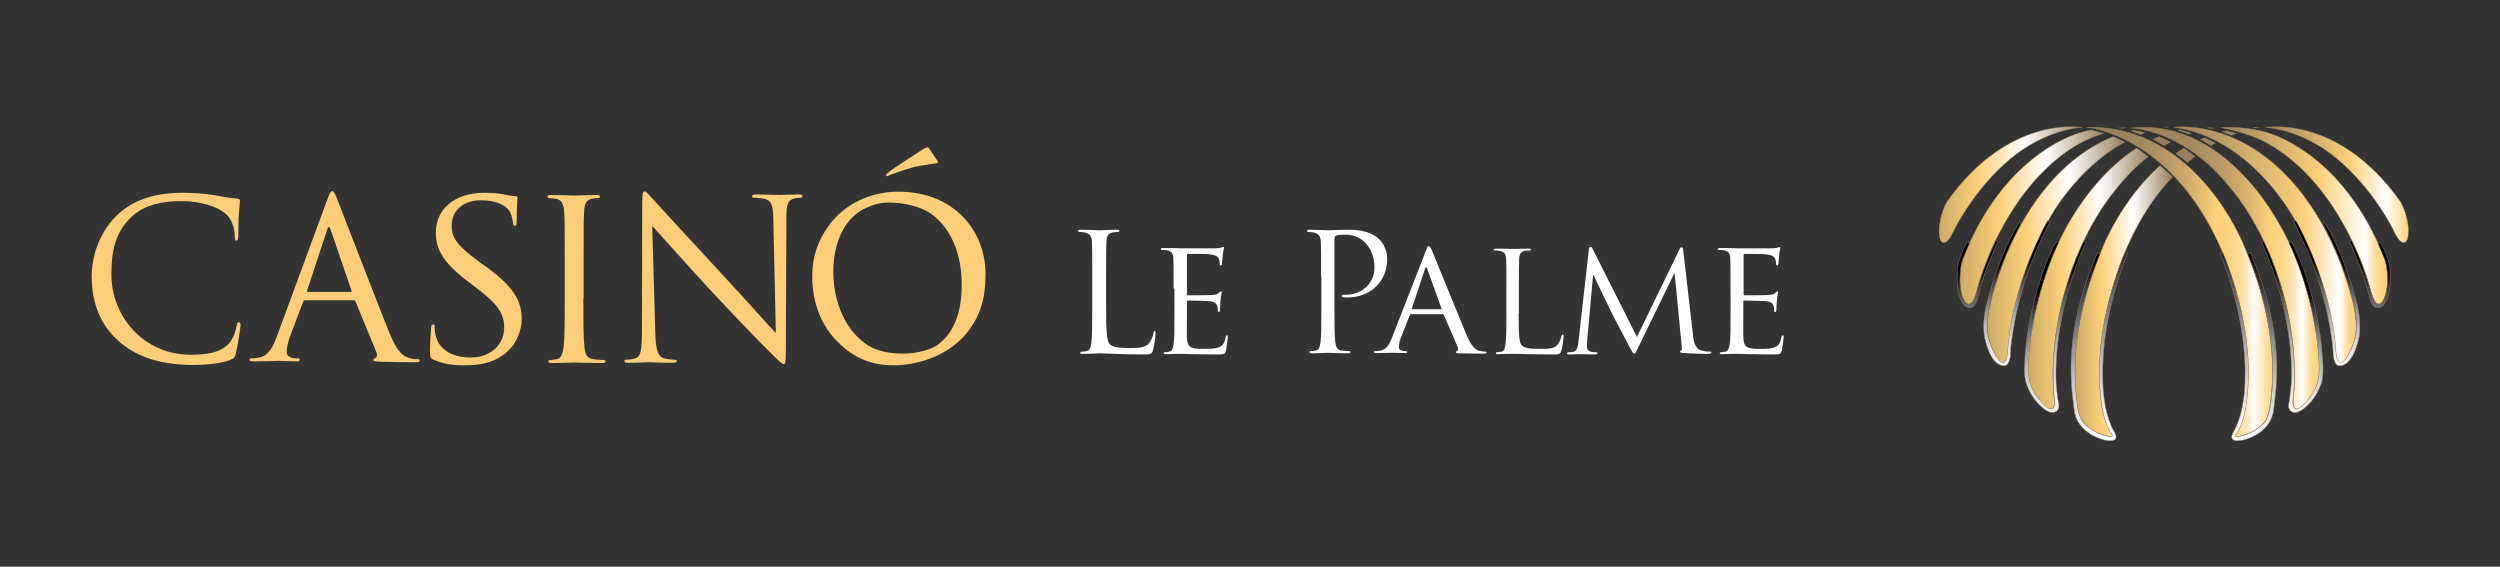 <?xml version="1.0" encoding="utf-8"?>
<!-- Generator: Adobe Illustrator 24.1.1, SVG Export Plug-In . SVG Version: 6.00 Build 0)  -->
<svg version="1.1" id="Livello_2" xmlns="http://www.w3.org/2000/svg" xmlns:xlink="http://www.w3.org/1999/xlink" x="0px" y="0px"
	 viewBox="0 0 900 204" style="enable-background:new 0 0 900 204;" xml:space="preserve">
<rect x="0" y="0" width="900" height="204" fill="#333333" stroke="none"/>
<style type="text/css">
	.st0{fill:#FCCE79;}
	.st1{fill:#FFFFFF;}
	.st2{fill:url(#SVGID_1_);stroke:#997F5B;stroke-width:0.138;}
	.st3{fill:url(#SVGID_2_);stroke:#997F5B;stroke-width:0.153;}
	.st4{fill:url(#SVGID_3_);stroke:#997F5B;stroke-width:0.153;}
	.st5{fill:url(#SVGID_4_);stroke:#997F5B;stroke-width:0.164;}
	.st6{fill:url(#SVGID_5_);stroke:#997F5B;stroke-width:0.164;}
	.st7{fill:url(#SVGID_6_);stroke:#997F5B;stroke-width:0.138;}
	.st8{fill:#997F5B;}
	.st9{fill:url(#SVGID_7_);stroke:#997F5B;stroke-width:0.138;}
	.st10{fill:url(#SVGID_8_);stroke:#997F5B;stroke-width:0.138;}
	.st11{fill:url(#SVGID_9_);stroke:#997F5B;stroke-width:0.138;}
	.st12{fill:url(#SVGID_10_);stroke:#997F5B;stroke-width:0.138;}
	.st13{fill:url(#SVGID_11_);stroke:#997F5B;stroke-width:0.153;}
	.st14{fill:url(#SVGID_12_);stroke:#997F5B;stroke-width:0.153;}
	.st15{fill:url(#SVGID_13_);stroke:#997F5B;stroke-width:0.153;}
	.st16{fill:url(#SVGID_14_);stroke:#997F5B;stroke-width:0.164;}
	.st17{fill:url(#SVGID_15_);stroke:#997F5B;stroke-width:0.153;}
	.st18{fill:url(#SVGID_16_);stroke:#997F5B;stroke-width:0.153;}
	.st19{fill:url(#SVGID_17_);stroke:#997F5B;stroke-width:0.153;}
	.st20{fill:url(#SVGID_18_);stroke:#997F5B;stroke-width:0.164;}
</style>
<g>
	<g>
		<g>
			<g>
				<g>
					<path class="st0" d="M42.5,122.6c-7.7-6.9-9.5-15.8-9.5-23.3c0-5.3,1.8-14.5,8.8-21.5c4.7-4.7,11.9-8.4,24.1-8.4
						c3.2,0,7.6,0.2,11.4,0.9c3,0.5,5.5,1,8.1,1.2c0.9,0.1,1,0.4,1,0.9c0,0.6-0.2,1.6-0.4,4.4c-0.2,2.6-0.2,6.9-0.2,8.1
						c-0.1,1.2-0.2,1.7-0.7,1.7c-0.5,0-0.6-0.5-0.6-1.7c0-3.1-1.3-6.3-3.3-8c-2.8-2.4-8.8-4.5-15.8-4.5c-10.5,0-15.4,3.1-18.2,5.8
						c-5.8,5.5-7.1,12.5-7.1,20.6c0,15.1,11.6,28.9,28.5,28.9c5.9,0,10.6-0.7,13.7-3.9c1.7-1.7,2.7-5.2,2.9-6.6
						c0.2-0.9,0.3-1.2,0.8-1.2c0.4,0,0.6,0.5,0.6,1.2c0,0.5-1,7.4-1.7,10.1c-0.5,1.5-0.6,1.7-2.1,2.3c-3.2,1.3-9.1,1.8-14.2,1.8
						C56.7,131.1,48.7,128.2,42.5,122.6z"/>
					<path class="st0" d="M117.8,71.9c1-2.6,1.3-3.1,1.8-3.1c0.5,0,0.8,0.4,1.8,2.9c1.2,3,13.9,36,18.8,48.2
						c2.9,7.1,5.2,8.4,6.9,8.9c1.2,0.4,2.4,0.5,3.2,0.5c0.5,0,0.8,0.1,0.8,0.5c0,0.5-0.7,0.6-1.6,0.6c-1.2,0-7.1,0-12.7-0.2
						c-1.5-0.1-2.4-0.1-2.4-0.6c0-0.3,0.2-0.5,0.6-0.6c0.5-0.2,1-0.9,0.5-2.2l-7.5-18.2c-0.2-0.3-0.3-0.5-0.7-0.5h-17.4
						c-0.4,0-0.6,0.2-0.8,0.6l-4.8,12.7c-0.7,2-1.1,3.9-1.1,5.3c0,1.6,1.7,2.3,3.1,2.3h0.8c0.6,0,0.8,0.2,0.8,0.5
						c0,0.5-0.5,0.6-1.2,0.6c-1.9,0-5.4-0.2-6.3-0.2c-0.9,0-5.3,0.2-9.1,0.2c-1.1,0-1.5-0.2-1.5-0.6c0-0.3,0.3-0.5,0.7-0.5
						c0.6,0,1.7-0.1,2.3-0.2c3.7-0.5,5.3-3.5,6.8-7.5L117.8,71.9z M126.2,105.1c0.4,0,0.4-0.2,0.3-0.6L119,82.6
						c-0.4-1.2-0.8-1.2-1.2,0l-7.2,21.9c-0.2,0.4,0,0.6,0.2,0.6H126.2z"/>
					<path class="st0" d="M156.1,129.5c-1.2-0.5-1.3-0.9-1.3-3c0-4,0.3-7.1,0.4-8.4c0.1-0.9,0.2-1.3,0.7-1.3c0.5,0,0.6,0.2,0.6,0.9
						c0,0.7,0,1.8,0.3,2.9c1.3,5.9,6.9,8.1,12.6,8.1c8.1,0,12.1-5.5,12.1-10.6c0-5.5-2.5-8.7-9.8-14.3l-3.8-2.9
						c-9-6.9-11-11.8-11-17.2c0-8.5,6.8-14.3,17.6-14.3c3.3,0,5.8,0.3,7.9,0.8c1.6,0.3,2.3,0.4,3,0.4c0.7,0,0.9,0.2,0.9,0.5
						c0,0.4-0.3,3-0.3,8.4c0,1.3-0.2,1.8-0.6,1.8c-0.5,0-0.6-0.4-0.7-1c-0.1-1-0.6-3.1-1.1-4c-0.5-0.9-2.8-4.2-10.6-4.2
						c-5.9,0-10.4,3.4-10.4,9.2c0,4.5,2.2,7.4,10.4,13.3l2.4,1.7c10,7.4,12.4,12.3,12.4,18.7c0,3.3-1.4,9.3-7.2,13.2
						c-3.6,2.4-8.2,3.3-12.8,3.3C163.5,131.6,159.6,131.1,156.1,129.5z"/>
					<path class="st0" d="M210,107.5c0,7.7,0,14,0.4,17.4c0.2,2.3,0.7,4.1,3.2,4.4c1.1,0.2,2.9,0.3,3.7,0.3c0.5,0,0.7,0.2,0.7,0.5
						c0,0.4-0.4,0.6-1.3,0.6c-4.5,0-9.6-0.2-10-0.2c-0.4,0-5.6,0.2-8,0.2c-0.9,0-1.3-0.2-1.3-0.6c0-0.2,0.2-0.5,0.7-0.5
						c0.7,0,1.7-0.2,2.4-0.3c1.6-0.3,2-2.1,2.4-4.4c0.4-3.4,0.4-9.7,0.4-17.4V93.4c0-12.5,0-14.7-0.2-17.3c-0.2-2.7-1-4.1-2.8-4.5
						c-0.9-0.2-2-0.3-2.5-0.3c-0.3,0-0.7-0.2-0.7-0.5c0-0.5,0.4-0.6,1.3-0.6c2.7,0,7.8,0.2,8.3,0.2c0.4,0,5.5-0.2,8-0.2
						c0.9,0,1.3,0.2,1.3,0.6c0,0.3-0.3,0.5-0.7,0.5c-0.6,0-1.1,0.1-2,0.2c-2.2,0.4-2.9,1.8-3,4.6c-0.2,2.6-0.2,4.8-0.2,17.3V107.5z"
						/>
					<path class="st0" d="M235.9,119.7c0.2,6.6,1,8.6,3.1,9.3c1.5,0.4,3.3,0.5,4,0.5c0.4,0,0.6,0.2,0.6,0.5c0,0.5-0.5,0.6-1.4,0.6
						c-4.5,0-7.7-0.2-8.5-0.2c-0.7,0-4.1,0.2-7.6,0.2c-0.8,0-1.3-0.1-1.3-0.6c0-0.3,0.2-0.5,0.6-0.5c0.6,0,2.1-0.1,3.3-0.5
						c2-0.6,2.4-2.9,2.4-10.2l0.1-45.9c0-3.1,0.2-4,0.9-4c0.6,0,2,1.8,2.8,2.6c1.2,1.4,13.1,14.3,25.3,27.5
						c7.9,8.5,16.6,18.3,19.1,20.9l-0.9-40.7c-0.1-5.2-0.6-7-3.1-7.6c-1.4-0.3-3.3-0.4-3.9-0.4c-0.6,0-0.6-0.2-0.6-0.6
						c0-0.5,0.6-0.6,1.6-0.6c3.6,0,7.4,0.2,8.3,0.2c0.9,0,3.5-0.2,6.8-0.2c0.9,0,1.4,0.1,1.4,0.6c0,0.3-0.3,0.6-0.9,0.6
						c-0.4,0-1,0-1.9,0.2c-2.6,0.6-3,2.3-3,7.1l-0.2,46.9c0,5.3-0.2,5.7-0.7,5.7c-0.6,0-1.6-0.9-5.8-5.1
						c-0.9-0.8-12.4-12.6-20.8-21.7c-9.2-10-18.2-20.1-20.8-23L235.9,119.7z"/>
					<g>
						<g>
							<g>
								<path class="st0" d="M323.4,69c-10.2,0-19.4,4.6-24.8,11.9c-4,5.3-6.2,11.4-6.2,18.5c0,8.6,2.6,16.7,8.5,23
									c5.2,5.4,11.3,9.1,20.8,9.1c9.9,0,21-4.3,27.1-12.6c4.1-5.5,6-11.5,6-20C354.9,83.3,343.6,69,323.4,69z M337.9,123.9
									c-2.6,2.1-8.3,3.4-12.5,3.4c-5.1,0-9.3-0.8-12.8-2.9c-8.7-5.5-12.6-16.4-12.6-26.5c0-9.8,3.4-18.4,10.6-22.5
									c2.5-1.3,5.8-2.5,9.3-2.5c5.2,0,11.3,1.4,14.9,3.8c7.8,5.3,11.4,15.2,11.4,25.6C346.3,111.1,344.1,119.1,337.9,123.9z"/>
							</g>
						</g>
						<path class="st0" d="M337,57.2c1.4,1.7,0,1.6,0,1.6c-3.2,0.4-6.9,1.1-6.9,1.1c-0.9,0.1-5.6,1.5-9.2,2.9
							c-0.9,0.3-1.5,0.8-1.8,0.6c-0.2-0.1-0.1-0.5,0.1-0.8c0.8-1.1,11.4-7.7,12.5-8.5c1.5-1,2.4-1.3,2.7-0.8L337,57.2z"/>
					</g>
				</g>
			</g>
			<g>
				<path class="st1" d="M398.2,110.4c0,8.7,0.2,12.4,1.3,13.5c0.9,0.9,2.5,1.4,7.1,1.4c3.1,0,5.7-0.1,7.1-1.8
					c0.8-1,1.4-2.4,1.5-3.5c0.1-0.5,0.2-0.8,0.5-0.8c0.3,0,0.3,0.2,0.3,0.9c0,0.6-0.4,4.2-0.9,5.9c-0.4,1.4-0.6,1.6-3.7,1.6
					c-4.3,0-7.3-0.1-9.8-0.2c-2.5-0.1-4.3-0.2-6-0.2c-0.2,0-1.2,0.1-2.4,0.1c-1.2,0-2.5,0.1-3.4,0.1c-0.7,0-0.9-0.1-0.9-0.5
					c0-0.2,0.1-0.3,0.5-0.3c0.5,0,1.2-0.1,1.8-0.2c1.2-0.2,1.5-1.5,1.7-3.2c0.3-2.5,0.3-7.1,0.3-12.8V99.8c0-9.2,0-10.9-0.1-12.7
					c-0.1-2-0.6-2.9-2.5-3.4c-0.5-0.1-1.5-0.2-2-0.2c-0.2,0-0.5-0.1-0.5-0.3c0-0.4,0.3-0.5,0.9-0.5c2.7,0,6.4,0.2,6.7,0.2
					c0.3,0,4.6-0.2,6.4-0.2c0.6,0,0.9,0.1,0.9,0.5c0,0.2-0.2,0.3-0.5,0.3c-0.4,0-1.2,0.1-1.9,0.2c-1.7,0.3-2.2,1.3-2.3,3.4
					c-0.1,1.9-0.1,3.5-0.1,12.7V110.4z"/>
				<path class="st1" d="M422.5,103.9c0-7.8,0-9.2-0.1-10.9c-0.1-1.7-0.5-2.5-2.3-2.9c-0.4-0.1-1.4-0.1-1.8-0.1
					c-0.2,0-0.4-0.1-0.4-0.3c0-0.3,0.3-0.4,0.9-0.4c1.2,0,2.7,0,3.9,0l2.2,0.1c0.4,0,11.1,0,12.4,0c1,0,1.9-0.1,2.3-0.3
					c0.3,0,0.5-0.2,0.8-0.2c0.2,0,0.2,0.2,0.2,0.5c0,0.4-0.3,0.9-0.4,2.4c-0.1,0.5-0.2,2.7-0.3,3.3c0,0.3-0.2,0.5-0.4,0.5
					c-0.3,0-0.4-0.2-0.4-0.6c0-0.4-0.1-1.2-0.3-1.8c-0.4-0.8-0.9-1.4-3.8-1.7c-0.9-0.1-6.8-0.1-7.4-0.1c-0.2,0-0.3,0.1-0.3,0.5v13.9
					c0,0.4,0.1,0.5,0.3,0.5c0.7,0,7.4,0,8.6-0.1c1.3-0.1,2.1-0.2,2.5-0.7c0.4-0.4,0.6-0.6,0.8-0.6c0.2,0,0.3,0.1,0.3,0.4
					c0,0.3-0.3,1.2-0.4,2.8c-0.1,1-0.2,2.9-0.2,3.2c0,0.4,0,1-0.4,1c-0.3,0-0.4-0.2-0.4-0.5c0-0.5,0-1-0.2-1.6
					c-0.2-0.7-0.7-1.6-2.8-1.8c-1.5-0.1-6.8-0.2-7.7-0.2c-0.3,0-0.4,0.1-0.4,0.3v4.4c0,1.7-0.1,7.5,0,8.6c0.2,3.5,1,4.1,6.3,4.1
					c1.4,0,3.8,0,5.2-0.6c1.4-0.5,2.1-1.6,2.4-3.6c0.1-0.5,0.2-0.7,0.5-0.7c0.3,0,0.3,0.4,0.3,0.7c0,0.4-0.4,3.8-0.7,4.9
					c-0.4,1.3-0.8,1.3-2.9,1.3c-4.1,0-7-0.1-9.1-0.1c-2.1-0.1-3.4-0.1-4.2-0.1c-0.1,0-1,0-2.2,0c-1.1,0-2.3,0.1-3.1,0.1
					c-0.6,0-0.9-0.1-0.9-0.4c0-0.1,0.1-0.3,0.4-0.3c0.5,0,1.1-0.1,1.6-0.2c1.1-0.2,1.4-1.3,1.6-2.8c0.3-2.1,0.3-6.1,0.3-10.9V103.9z
					"/>
				<path class="st1" d="M475.6,99.8c0-9.2,0-10.9-0.1-12.7c-0.1-2-0.6-2.9-2.5-3.4c-0.5-0.1-1.5-0.2-2-0.2c-0.2,0-0.5-0.1-0.5-0.3
					c0-0.4,0.3-0.5,0.9-0.5c2.7,0,6.2,0.2,6.7,0.2c1.3,0,4.7-0.2,7.4-0.2c7.4,0,10,2.5,11,3.4c1.3,1.2,2.9,3.9,2.9,7
					c0,8.4-6.1,14-14.5,14c-0.3,0-0.9,0-1.2-0.1c-0.3,0-0.7-0.1-0.7-0.4c0-0.5,0.4-0.5,1.6-0.5c5.7,0,10.2-4.2,10.2-9.6
					c0-1.9-0.2-5.9-3.3-9.1c-3.1-3.2-6.7-2.9-8.1-2.9c-1,0-2,0.1-2.5,0.4c-0.4,0.1-0.5,0.5-0.5,1.1v24.2c0,5.7,0,10.3,0.3,12.8
					c0.2,1.7,0.5,3,2.3,3.2c0.8,0.1,2.1,0.2,2.7,0.2c0.3,0,0.5,0.2,0.5,0.3c0,0.3-0.3,0.5-0.9,0.5c-3.2,0-7-0.2-7.3-0.2
					c-0.2,0-3.9,0.2-5.7,0.2c-0.7,0-0.9-0.1-0.9-0.5c0-0.2,0.1-0.3,0.5-0.3c0.5,0,1.2-0.1,1.8-0.2c1.2-0.2,1.5-1.5,1.7-3.2
					c0.3-2.5,0.3-7.1,0.3-12.8V99.8z"/>
				<path class="st1" d="M513.2,90.6c0.6-1.7,0.8-2,1.2-2c0.3,0,0.5,0.3,1.2,1.8c0.8,1.9,9.2,22.6,12.4,30.3
					c1.9,4.5,3.5,5.3,4.6,5.6c0.8,0.2,1.6,0.3,2.1,0.3c0.3,0,0.5,0.1,0.5,0.3c0,0.3-0.5,0.4-1.1,0.4c-0.8,0-4.7,0-8.4-0.1
					c-1,0-1.6,0-1.6-0.4c0-0.2,0.2-0.3,0.4-0.4c0.3-0.1,0.6-0.5,0.3-1.4l-5-11.6c-0.1-0.2-0.2-0.3-0.5-0.3H508
					c-0.3,0-0.4,0.1-0.5,0.4l-3.2,8.1c-0.5,1.2-0.7,2.5-0.7,3.4c0,1,1.1,1.4,2,1.4h0.5c0.4,0,0.5,0.1,0.5,0.3c0,0.3-0.3,0.4-0.8,0.4
					c-1.3,0-3.6-0.1-4.2-0.1c-0.6,0-3.5,0.1-6,0.1c-0.7,0-1-0.1-1-0.4c0-0.2,0.2-0.3,0.5-0.3c0.4,0,1.1,0,1.5-0.1
					c2.4-0.3,3.5-2.2,4.5-4.7L513.2,90.6z M518.7,111.3c0.3,0,0.3-0.2,0.2-0.4l-5.1-14.1c-0.3-0.8-0.5-0.8-0.8,0l-4.7,14.1
					c-0.1,0.3,0,0.4,0.2,0.4H518.7z"/>
				<path class="st1" d="M546.7,112.9c0,7.4,0.2,10.6,1.2,11.5c0.9,0.8,2.2,1.2,6.4,1.2c2.8,0,5.2,0,6.4-1.5c0.7-0.8,1.2-2.1,1.4-3
					c0.1-0.4,0.2-0.7,0.5-0.7c0.3,0,0.3,0.2,0.3,0.8c0,0.5-0.4,3.6-0.8,5c-0.4,1.2-0.5,1.4-3.3,1.4c-3.8,0-6.6-0.1-8.8-0.1
					c-2.2-0.1-3.9-0.1-5.4-0.1c-0.2,0-1.1,0-2.2,0c-1.1,0-2.2,0.1-3,0.1c-0.6,0-0.9-0.1-0.9-0.4c0-0.1,0.1-0.3,0.4-0.3
					c0.5,0,1.1-0.1,1.6-0.2c1.1-0.2,1.3-1.3,1.5-2.8c0.3-2.1,0.3-6.1,0.3-10.9v-8.8c0-7.8,0-9.2-0.1-10.9c-0.1-1.7-0.5-2.5-2.3-2.9
					c-0.4-0.1-1.3-0.1-1.8-0.1c-0.2,0-0.4-0.1-0.4-0.3c0-0.3,0.3-0.4,0.9-0.4c2.4,0,5.7,0.1,6,0.1s4.1-0.1,5.7-0.1
					c0.6,0,0.9,0.1,0.9,0.4c0,0.2-0.2,0.3-0.4,0.3c-0.4,0-1.1,0-1.8,0.1c-1.5,0.3-2,1.1-2.1,2.9c-0.1,1.6-0.1,3-0.1,10.9V112.9z"/>
				<path class="st1" d="M609.5,120.8c0.2,1.8,0.6,4.6,2.8,5.3c1.5,0.5,2.9,0.5,3.4,0.5c0.3,0,0.4,0.1,0.4,0.3
					c0,0.3-0.5,0.5-1.1,0.5c-1.1,0-6.7-0.1-8.7-0.3c-1.2-0.1-1.5-0.2-1.5-0.5c0-0.2,0.1-0.3,0.4-0.4c0.3,0,0.3-0.9,0.2-1.8
					l-2.5-25.9h-0.2l-12.7,26.1c-1.1,2.2-1.2,2.7-1.7,2.7c-0.4,0-0.6-0.5-1.6-2.3c-1.4-2.5-5.8-11.1-6.1-11.6
					c-0.5-0.9-6.3-13-6.9-14.3h-0.2l-2.1,23.3c-0.1,0.8-0.1,1.7-0.1,2.6c0,0.8,0.6,1.4,1.4,1.6c0.9,0.2,1.7,0.2,2,0.2
					c0.2,0,0.4,0.1,0.4,0.3c0,0.4-0.3,0.5-0.9,0.5c-1.9,0-4.4-0.1-4.8-0.1c-0.5,0-3,0.1-4.4,0.1c-0.5,0-0.9-0.1-0.9-0.5
					c0-0.1,0.3-0.3,0.5-0.3c0.4,0,0.8,0,1.6-0.1c1.7-0.3,1.9-2.3,2.1-4.2l3.7-32.7c0-0.6,0.3-0.9,0.6-0.9c0.3,0,0.5,0.2,0.8,0.8
					l15.9,31.6l15.3-31.5c0.2-0.5,0.4-0.8,0.8-0.8c0.4,0,0.5,0.4,0.6,1.4L609.5,120.8z"/>
				<path class="st1" d="M623,103.9c0-7.8,0-9.2-0.1-10.9c-0.1-1.7-0.5-2.5-2.3-2.9c-0.4-0.1-1.3-0.1-1.8-0.1
					c-0.2,0-0.4-0.1-0.4-0.3c0-0.3,0.3-0.4,0.9-0.4c1.2,0,2.7,0,3.9,0l2.2,0.1c0.4,0,11,0,12.3,0c1,0,1.9-0.1,2.3-0.3
					c0.3,0,0.5-0.2,0.7-0.2c0.2,0,0.2,0.2,0.2,0.5c0,0.4-0.3,0.9-0.4,2.4c-0.1,0.5-0.2,2.7-0.3,3.3c-0.1,0.3-0.2,0.5-0.4,0.5
					c-0.3,0-0.4-0.2-0.4-0.6c0-0.4-0.1-1.2-0.3-1.8c-0.4-0.8-0.9-1.4-3.8-1.7c-0.9-0.1-6.8-0.1-7.3-0.1c-0.2,0-0.3,0.1-0.3,0.5v13.9
					c0,0.4,0,0.5,0.3,0.5c0.7,0,7.3,0,8.5-0.1c1.3-0.1,2-0.2,2.5-0.7c0.4-0.4,0.6-0.6,0.8-0.6c0.2,0,0.3,0.1,0.3,0.4
					c0,0.3-0.3,1.2-0.4,2.8c-0.1,1-0.2,2.9-0.2,3.2c0,0.4,0,1-0.4,1c-0.3,0-0.4-0.2-0.4-0.5c0-0.5,0-1-0.2-1.6
					c-0.2-0.7-0.7-1.6-2.8-1.8c-1.4-0.1-6.8-0.2-7.7-0.2c-0.3,0-0.4,0.1-0.4,0.3v4.4c0,1.7-0.1,7.5,0,8.6c0.2,3.5,1,4.1,6.2,4.1
					c1.4,0,3.8,0,5.1-0.6c1.4-0.5,2-1.6,2.4-3.6c0.1-0.5,0.2-0.7,0.5-0.7c0.3,0,0.3,0.4,0.3,0.7c0,0.4-0.4,3.8-0.7,4.9
					c-0.4,1.3-0.8,1.3-2.9,1.3c-4,0-7-0.1-9.1-0.1c-2.1-0.1-3.4-0.1-4.2-0.1c-0.1,0-1,0-2.1,0c-1.1,0-2.3,0.1-3.1,0.1
					c-0.6,0-0.9-0.1-0.9-0.4c0-0.1,0.1-0.3,0.4-0.3c0.5,0,1.1-0.1,1.6-0.2c1.1-0.2,1.3-1.3,1.6-2.8c0.3-2.1,0.3-6.1,0.3-10.9V103.9z
					"/>
			</g>
			<g>
				<linearGradient id="SVGID_1_" gradientUnits="userSpaceOnUse" x1="815.645" y1="66.507" x2="867.048" y2="66.507">
					<stop  offset="1.100000e-02" style="stop-color:#997F5B"/>
					<stop  offset="0.295" style="stop-color:#CCA96B"/>
					<stop  offset="0.593" style="stop-color:#FDD17A"/>
					<stop  offset="0.846" style="stop-color:#FFFFFF"/>
					<stop  offset="1" style="stop-color:#FDD17A"/>
				</linearGradient>
				<path class="st2" d="M815.6,45.9c0,0,26.1-4.9,48.5,26.6c0,0,1.5,2.3,2.5,6.7c0.9,4.5,0.4,8.5-1.5,8.1c0,0-1.4,0.2-3.6-4.7
					c0,0-6.9-14.3-20.1-25.4C828.2,46.2,815.6,45.9,815.6,45.9z"/>
				<linearGradient id="SVGID_2_" gradientUnits="userSpaceOnUse" x1="799.468" y1="77.698" x2="859.56" y2="77.698">
					<stop  offset="1.100000e-02" style="stop-color:#997F5B"/>
					<stop  offset="0.295" style="stop-color:#CCA96B"/>
					<stop  offset="0.593" style="stop-color:#FDD17A"/>
					<stop  offset="0.868" style="stop-color:#FFFFFF"/>
					<stop  offset="0.884" style="stop-color:#FFF5E1"/>
					<stop  offset="0.908" style="stop-color:#FEE8BC"/>
					<stop  offset="0.931" style="stop-color:#FEDE9F"/>
					<stop  offset="0.955" style="stop-color:#FDD78B"/>
					<stop  offset="0.978" style="stop-color:#FDD27E"/>
					<stop  offset="1" style="stop-color:#FDD17A"/>
				</linearGradient>
				<path class="st3" d="M813.7,50.3c0,0,12.4,4.9,24.1,21.2c11.2,15.6,15.3,31.9,15.3,31.9c1.5,5.8,2.7,5.9,2.7,5.9
					c1.9,0.9,3.6-3.3,3.7-8.2c0.1-5-1-7.8-1-7.8c-15.2-39.3-42.8-45.7-42.8-45.7s-6.8-2.2-16.3-1.7C799.5,46,806.2,46.9,813.7,50.3z
					"/>
				<linearGradient id="SVGID_3_" gradientUnits="userSpaceOnUse" x1="782.664" y1="88.106" x2="848.193" y2="88.106">
					<stop  offset="1.100000e-02" style="stop-color:#997F5B"/>
					<stop  offset="0.355" style="stop-color:#CCA96B"/>
					<stop  offset="0.714" style="stop-color:#FDD17A"/>
					<stop  offset="0.912" style="stop-color:#FFFFFF"/>
					<stop  offset="0.923" style="stop-color:#FFF5E1"/>
					<stop  offset="0.939" style="stop-color:#FEE8BC"/>
					<stop  offset="0.954" style="stop-color:#FEDE9F"/>
					<stop  offset="0.97" style="stop-color:#FDD78B"/>
					<stop  offset="0.985" style="stop-color:#FDD27E"/>
					<stop  offset="1" style="stop-color:#FDD17A"/>
				</linearGradient>
				<path class="st4" d="M782.7,45.8c0,0,31.5-4.5,53.8,35.8c0,0,4.3,7.7,7.4,16.8c3.1,9.1,5.5,17.6,3.7,24c-1.8,6.3-6.3,13-6.8,3.8
					c0,0-0.7-21.3-14.6-46.9C826.2,79.3,810.9,49.8,782.7,45.8z"/>
				<linearGradient id="SVGID_4_" gradientUnits="userSpaceOnUse" x1="767.073" y1="96.553" x2="834.98" y2="96.553">
					<stop  offset="1.100000e-02" style="stop-color:#997F5B"/>
					<stop  offset="0.192" style="stop-color:#9C825C"/>
					<stop  offset="0.33" style="stop-color:#A6895F"/>
					<stop  offset="0.455" style="stop-color:#B69764"/>
					<stop  offset="0.571" style="stop-color:#CDAA6B"/>
					<stop  offset="0.68" style="stop-color:#EBC274"/>
					<stop  offset="0.736" style="stop-color:#FDD17A"/>
					<stop  offset="0.77" style="stop-color:#FDD27E"/>
					<stop  offset="0.801" style="stop-color:#FDD688"/>
					<stop  offset="0.829" style="stop-color:#FDDC9A"/>
					<stop  offset="0.857" style="stop-color:#FEE5B4"/>
					<stop  offset="0.884" style="stop-color:#FEF0D5"/>
					<stop  offset="0.911" style="stop-color:#FFFEFC"/>
					<stop  offset="0.912" style="stop-color:#FFFFFF"/>
					<stop  offset="0.923" style="stop-color:#FFF5E1"/>
					<stop  offset="0.939" style="stop-color:#FEE8BC"/>
					<stop  offset="0.954" style="stop-color:#FEDE9F"/>
					<stop  offset="0.97" style="stop-color:#FDD78B"/>
					<stop  offset="0.985" style="stop-color:#FDD27E"/>
					<stop  offset="1" style="stop-color:#FDD17A"/>
				</linearGradient>
				<path class="st5" d="M767.1,46.1c0,0,19.4,0.1,36.6,22.5c0,0,12,13.6,18.4,37.5c0,0,5.4,18.3,3.6,36.6c0,0-1.4,8.3,4.1,2.5
					c5.6-5.9,5.8-10.4,4.6-20.9c0,0-1.8-21.7-12.9-42C810.5,62.1,791.1,43.3,767.1,46.1z"/>
				<linearGradient id="SVGID_5_" gradientUnits="userSpaceOnUse" x1="751.234" y1="101.448" x2="818.149" y2="101.448">
					<stop  offset="1.100000e-02" style="stop-color:#997F5B"/>
					<stop  offset="0.181" style="stop-color:#9C825C"/>
					<stop  offset="0.311" style="stop-color:#A6895F"/>
					<stop  offset="0.428" style="stop-color:#B69764"/>
					<stop  offset="0.537" style="stop-color:#CDAA6B"/>
					<stop  offset="0.64" style="stop-color:#EBC274"/>
					<stop  offset="0.692" style="stop-color:#FDD17A"/>
					<stop  offset="0.749" style="stop-color:#FDD27D"/>
					<stop  offset="0.784" style="stop-color:#FDD585"/>
					<stop  offset="0.813" style="stop-color:#FDDA94"/>
					<stop  offset="0.839" style="stop-color:#FEE1A8"/>
					<stop  offset="0.863" style="stop-color:#FEEAC3"/>
					<stop  offset="0.885" style="stop-color:#FFF5E3"/>
					<stop  offset="0.901" style="stop-color:#FFFFFF"/>
					<stop  offset="0.904" style="stop-color:#FFFEFB"/>
					<stop  offset="0.95" style="stop-color:#FEE6B6"/>
					<stop  offset="0.983" style="stop-color:#FDD78B"/>
					<stop  offset="1" style="stop-color:#FDD17A"/>
				</linearGradient>
				<path class="st6" d="M751.2,45.8c0,0,29.6,2.3,47.9,42.7c0,0,12.5,26.4,9.9,53c0,0-0.6,10-3.7,14.1c0,0-2.2,2.5,1.6,1.3
					c0,0,4.6-0.9,8.1-4.7c0,0,1.7-1.5,2.3-6.7c0.6-5.2,3.9-26-9.2-56.4C808.1,89,791.4,45,751.2,45.8z"/>
				<linearGradient id="SVGID_6_" gradientUnits="userSpaceOnUse" x1="698.113" y1="66.507" x2="749.514" y2="66.507">
					<stop  offset="1.098900e-02" style="stop-color:#CEAC66"/>
					<stop  offset="0.28" style="stop-color:#FDD17A"/>
					<stop  offset="0.599" style="stop-color:#FFFFFF"/>
					<stop  offset="1" style="stop-color:#997F5B"/>
				</linearGradient>
				<path class="st7" d="M749.5,45.9c0,0-26.1-4.9-48.5,26.6c0,0-1.5,2.3-2.5,6.7c-0.9,4.5-0.4,8.5,1.5,8.1c0,0,1.4,0.2,3.6-4.7
					c0,0,6.9-14.3,20.1-25.4C737,46.2,749.5,45.9,749.5,45.9z"/>
				<path class="st8" d="M762.4,46c1.1,0,2.2-0.1,3.3,0c0,0-0.7,0.1-1.9,0.3L762.4,46z"/>
				<linearGradient id="SVGID_7_" gradientUnits="userSpaceOnUse" x1="705.602" y1="78.166" x2="757.38" y2="78.166">
					<stop  offset="1.098900e-02" style="stop-color:#CEAC66"/>
					<stop  offset="0.28" style="stop-color:#FDD17A"/>
					<stop  offset="0.599" style="stop-color:#FFFFFF"/>
					<stop  offset="1" style="stop-color:#997F5B"/>
				</linearGradient>
				<path class="st9" d="M752.8,46.8c-2.2,0.4-3.4,0.8-3.4,0.8s-27.6,6.4-42.8,45.7c0,0-1.1,2.8-1,7.8c0.1,5,1.7,9.1,3.7,8.2
					c0,0,1.3-0.1,2.7-5.9c0,0,4.1-16.3,15.3-31.9c11.7-16.3,24.1-21.2,24.1-21.2c2.1-1,4.1-1.7,5.9-2.3L752.8,46.8z"/>
				<linearGradient id="SVGID_8_" gradientUnits="userSpaceOnUse" x1="715.424" y1="89.896" x2="764.867" y2="89.896">
					<stop  offset="1.098900e-02" style="stop-color:#CEAC66"/>
					<stop  offset="0.28" style="stop-color:#FDD17A"/>
					<stop  offset="0.599" style="stop-color:#FFFFFF"/>
					<stop  offset="1" style="stop-color:#997F5B"/>
				</linearGradient>
				<path class="st10" d="M760.7,49.2c-10.4,4.2-23,13.2-33.5,32.3c0,0-4.3,7.7-7.4,16.8c-3.1,9.1-5.5,17.6-3.7,24
					c1.8,6.3,6.3,13,6.8,3.8c0,0,0.7-21.3,14.6-46.9c0,0,9.6-18.4,27.5-28.1L760.7,49.2z"/>
				<path class="st8" d="M768.2,46.8c-0.4,0.1-0.8,0.2-1.2,0.3l3.7,1.4c0.6-0.2,1.1-0.6,1.7-0.8L768.2,46.8z"/>
				<path class="st8" d="M779.2,45.6c1.1,0,1.8,0.1,1.8,0.1c-0.5,0.1-0.9,0.1-1.4,0.2L779.2,45.6z"/>
				<linearGradient id="SVGID_9_" gradientUnits="userSpaceOnUse" x1="730.18" y1="100.306" x2="773.496" y2="100.306">
					<stop  offset="1.098900e-02" style="stop-color:#CEAC66"/>
					<stop  offset="0.28" style="stop-color:#FDD17A"/>
					<stop  offset="0.599" style="stop-color:#FFFFFF"/>
					<stop  offset="1" style="stop-color:#997F5B"/>
				</linearGradient>
				<path class="st11" d="M769.2,53.3c-10.7,6.9-19.4,17.7-25.6,29c-11,20.3-12.9,42-12.9,42c-1.2,10.5-1,15,4.6,20.9
					c5.5,5.8,4.1-2.5,4.1-2.5c-1.8-18.3,3.6-36.6,3.6-36.6c6.4-24,18.4-37.5,18.4-37.5c4-5.2,8.1-9.2,12-12.2L769.2,53.3z"/>
				<path class="st8" d="M795.6,46.3c1.6-0.2,2.5-0.2,2.5-0.2c-1.3-0.1-2.6-0.2-3.8-0.3L795.6,46.3z"/>
				<path class="st8" d="M784.9,46.7c-0.3,0.1-0.6,0.1-0.9,0.2l3.9,1.4c0.4-0.1,0.8-0.3,1.2-0.4L784.9,46.7z"/>
				<path class="st8" d="M777.3,49.1c-0.8,0.3-1.6,0.7-2.4,1l4.2,2.4c0.9-0.5,1.7-1,2.5-1.4L777.3,49.1z"/>
				<path class="st8" d="M810.8,45.8c1,0,2,0,3.1,0c0,0-0.7,0.1-2.1,0.3L810.8,45.8z"/>
				<linearGradient id="SVGID_10_" gradientUnits="userSpaceOnUse" x1="747.013" y1="108.401" x2="782.09" y2="108.401">
					<stop  offset="1.098900e-02" style="stop-color:#CEAC66"/>
					<stop  offset="0.28" style="stop-color:#FDD17A"/>
					<stop  offset="0.599" style="stop-color:#FFFFFF"/>
					<stop  offset="1" style="stop-color:#997F5B"/>
				</linearGradient>
				<path class="st12" d="M777.6,59.6C763.4,72.3,757,89,757,89c-13.1,30.4-9.8,51.2-9.2,56.4c0.6,5.2,2.3,6.7,2.3,6.7
					c3.4,3.9,8.1,4.7,8.1,4.7c3.8,1.2,1.6-1.3,1.6-1.3c-3.1-4.1-3.7-14.1-3.7-14.1c-2.5-26.6,9.9-53,9.9-53
					c4.8-10.7,10.4-18.7,16.1-24.7L777.6,59.6z"/>
				<path class="st8" d="M783.2,55.2c1-0.7,2-1.3,3-2l4.1,3.1c-0.9,0.7-1.9,1.5-2.8,2.3L783.2,55.2z"/>
				<path class="st8" d="M792,50.2c0.6-0.2,1.1-0.5,1.7-0.7l4,2c-0.6,0.3-1.1,0.6-1.7,1L792,50.2z"/>
				<path class="st8" d="M799.9,47.4c0.5-0.1,1.1-0.3,1.7-0.4l3.7,1c-0.6,0.2-1.3,0.5-1.9,0.8L799.9,47.4z"/>
				<g>
					<linearGradient id="SVGID_11_" gradientUnits="userSpaceOnUse" x1="714.761" y1="112.31" x2="711.965" y2="95.385">
						<stop  offset="4.395600e-02" style="stop-color:#808080"/>
						<stop  offset="1" style="stop-color:#000000"/>
					</linearGradient>
					<path class="st13" d="M711.8,107.8c-1.5,5-4.6,2.2-4.6,2.2c-3.3-3.6-2.6-11.6-2.6-11.6c0-5.6,3.7-11.4,3.7-11.4l0.7,0.7
						c-0.8,1.8-1.6,3.7-2.4,5.7c0,0-1.1,2.8-1,7.8c0.1,5,1.7,9.1,3.7,8.2c0,0,1.3-0.1,2.7-5.9c0,0,2-7.6,6.6-17.1l0.6,0.5
						c0,0-1.6,3.7-2.6,6.3C714,99.3,714.3,99.3,711.8,107.8z"/>
					<linearGradient id="SVGID_12_" gradientUnits="userSpaceOnUse" x1="731.196" y1="136.684" x2="725.308" y2="94.295">
						<stop  offset="0" style="stop-color:#FFFFFF"/>
						<stop  offset="0.112" style="stop-color:#FAFAFA"/>
						<stop  offset="0.236" style="stop-color:#EDEDED"/>
						<stop  offset="0.366" style="stop-color:#D7D7D7"/>
						<stop  offset="0.5" style="stop-color:#B8B8B8"/>
						<stop  offset="0.636" style="stop-color:#909090"/>
						<stop  offset="0.775" style="stop-color:#5F5F5F"/>
						<stop  offset="0.914" style="stop-color:#272727"/>
						<stop  offset="1" style="stop-color:#000000"/>
					</linearGradient>
					<path class="st14" d="M727.1,79.8c-2,2.9-4.5,8.3-4.5,8.3c-4.6,10.1-6.9,19.4-6.9,19.4c-2.9,10-0.9,15.4-0.9,15.4
						c2.2,8.4,5.6,8.8,6.8,8.8c1.2,0,2.2-1.9,2.2-5.1c0-3.2,1.9-13.4,2.4-15.2c0.4-1.8,1.6-6.4,3.8-13.3c2.2-6.9,8-18.4,8-18.4
						l-0.9-0.2c-13.7,25.4-14.3,46.5-14.3,46.5c-0.4,9.2-5,2.5-6.8-3.8c-1.8-6.4,0.6-14.9,3.7-24c3.1-9.1,7.4-16.8,7.4-16.8
						c0.1-0.2,0.2-0.4,0.3-0.6L727.1,79.8z"/>
					<linearGradient id="SVGID_13_" gradientUnits="userSpaceOnUse" x1="769.795" y1="160.122" x2="734.623" y2="104.347">
						<stop  offset="0" style="stop-color:#FFFFFF"/>
						<stop  offset="0.258" style="stop-color:#FDFDFD"/>
						<stop  offset="0.395" style="stop-color:#F5F5F5"/>
						<stop  offset="0.504" style="stop-color:#E7E7E7"/>
						<stop  offset="0.598" style="stop-color:#D4D4D4"/>
						<stop  offset="0.683" style="stop-color:#BBBBBB"/>
						<stop  offset="0.761" style="stop-color:#9C9C9C"/>
						<stop  offset="0.833" style="stop-color:#787878"/>
						<stop  offset="0.901" style="stop-color:#4D4D4D"/>
						<stop  offset="0.964" style="stop-color:#1E1E1E"/>
						<stop  offset="1" style="stop-color:#000000"/>
					</linearGradient>
					<path class="st15" d="M750.1,87c-2.5,5.3-5,11.7-7,19.1c0,0-5.4,18.3-3.6,36.6c0,0,1.4,8.3-4.1,2.5c-5.7-5.9-5.8-10.4-4.6-20.9
						c0,0,1.5-18.3,10.3-37l-1-0.2c-5,9-9.5,25.4-10.7,37.1c-1.2,11.6-0.5,12.9,1.1,16.4c1.6,3.6,6.2,8.4,8.8,7.9
						c2.6-0.6,1.8-3.4,1.8-3.4c-0.6-2.6-0.9-7.5-0.9-7.5c-0.9-26.7,10.7-50.3,10.7-50.3L750.1,87z"/>
					<linearGradient id="SVGID_14_" gradientUnits="userSpaceOnUse" x1="778.178" y1="154.837" x2="743.003" y2="99.057">
						<stop  offset="0" style="stop-color:#FFFFFF"/>
						<stop  offset="0.123" style="stop-color:#FBFBFB"/>
						<stop  offset="0.248" style="stop-color:#EFEFEF"/>
						<stop  offset="0.374" style="stop-color:#DADADA"/>
						<stop  offset="0.501" style="stop-color:#BEBEBE"/>
						<stop  offset="0.629" style="stop-color:#999999"/>
						<stop  offset="0.758" style="stop-color:#6B6B6B"/>
						<stop  offset="0.884" style="stop-color:#373737"/>
						<stop  offset="1" style="stop-color:#000000"/>
					</linearGradient>
					<path class="st16" d="M765,90.9c-3,7.1-11,28.8-8.9,50.6c0,0,0.6,10,3.7,14.1c0,0,2.2,2.5-1.6,1.3c0,0-4.6-0.9-8.1-4.7
						c0,0-1.7-1.5-2.3-6.7c-0.6-5.1-3.7-25,8.3-54.2l-1.1-0.2c-12.6,29.5-9.3,47.9-8.3,56.5c1,8.6,10.8,10.8,10.8,10.8
						c6.6,1.4,3.6-3,3.6-3c-4.4-7.7-4.1-19.4-4.1-19.4c-0.6-22.7,8.9-44.7,8.9-44.7L765,90.9z"/>
				</g>
				
					<linearGradient id="SVGID_15_" gradientUnits="userSpaceOnUse" x1="1466.17" y1="112.311" x2="1463.374" y2="95.385" gradientTransform="matrix(-1 0 0 1 2316.57 0)">
					<stop  offset="4.395600e-02" style="stop-color:#808080"/>
					<stop  offset="1" style="stop-color:#000000"/>
				</linearGradient>
				<path class="st17" d="M853.3,107.8c1.5,5,4.6,2.2,4.6,2.2c3.3-3.6,2.6-11.6,2.6-11.6c0-5.6-3.7-11.4-3.7-11.4l-0.7,0.7
					c0.8,1.8,1.6,3.7,2.4,5.7c0,0,1.1,2.8,1,7.8c-0.1,5-1.7,9.1-3.7,8.2c0,0-1.3-0.1-2.7-5.9c0,0-2-7.6-6.6-17.1l-0.6,0.5
					c0,0,1.6,3.7,2.6,6.3C851.1,99.3,850.8,99.3,853.3,107.8z"/>
				
					<linearGradient id="SVGID_16_" gradientUnits="userSpaceOnUse" x1="1484.152" y1="136.684" x2="1478.264" y2="94.295" gradientTransform="matrix(-1 0 0 1 2316.57 0)">
					<stop  offset="0" style="stop-color:#FFFFFF"/>
					<stop  offset="0.112" style="stop-color:#FAFAFA"/>
					<stop  offset="0.236" style="stop-color:#EDEDED"/>
					<stop  offset="0.366" style="stop-color:#D7D7D7"/>
					<stop  offset="0.5" style="stop-color:#B8B8B8"/>
					<stop  offset="0.636" style="stop-color:#909090"/>
					<stop  offset="0.775" style="stop-color:#5F5F5F"/>
					<stop  offset="0.914" style="stop-color:#272727"/>
					<stop  offset="1" style="stop-color:#000000"/>
				</linearGradient>
				<path class="st18" d="M836.6,79.8c2,2.9,4.5,8.3,4.5,8.3c4.6,10.1,6.9,19.4,6.9,19.4c2.9,10,0.9,15.4,0.9,15.4
					c-2.2,8.4-5.6,8.8-6.8,8.8c-1.2,0-2.2-1.9-2.2-5.1c0-3.2-1.9-13.4-2.4-15.2c-0.4-1.8-1.6-6.4-3.8-13.3c-2.2-6.9-8-18.4-8-18.4
					l0.9-0.2c13.7,25.4,14.3,46.5,14.3,46.5c0.4,9.2,5,2.5,6.8-3.8c1.8-6.4-0.6-14.9-3.7-24c-3.1-9.1-7.4-16.8-7.4-16.8
					c-0.1-0.2-0.2-0.4-0.3-0.6L836.6,79.8z"/>
				
					<linearGradient id="SVGID_17_" gradientUnits="userSpaceOnUse" x1="1521.203" y1="160.121" x2="1486.033" y2="104.347" gradientTransform="matrix(-1 0 0 1 2316.57 0)">
					<stop  offset="0" style="stop-color:#FFFFFF"/>
					<stop  offset="0.258" style="stop-color:#FDFDFD"/>
					<stop  offset="0.395" style="stop-color:#F5F5F5"/>
					<stop  offset="0.504" style="stop-color:#E7E7E7"/>
					<stop  offset="0.598" style="stop-color:#D4D4D4"/>
					<stop  offset="0.683" style="stop-color:#BBBBBB"/>
					<stop  offset="0.761" style="stop-color:#9C9C9C"/>
					<stop  offset="0.833" style="stop-color:#787878"/>
					<stop  offset="0.901" style="stop-color:#4D4D4D"/>
					<stop  offset="0.964" style="stop-color:#1E1E1E"/>
					<stop  offset="1" style="stop-color:#000000"/>
				</linearGradient>
				<path class="st19" d="M815,87c2.5,5.3,5,11.7,7,19.1c0,0,5.4,18.3,3.6,36.6c0,0-1.4,8.3,4.1,2.5c5.6-5.9,5.8-10.4,4.6-20.9
					c0,0-1.5-18.3-10.3-37l1-0.2c5,9,9.5,25.4,10.7,37.1c1.2,11.6,0.5,12.9-1.1,16.4c-1.6,3.6-6.2,8.4-8.8,7.9
					c-2.6-0.6-1.8-3.4-1.8-3.4c0.5-2.6,0.9-7.5,0.9-7.5c0.9-26.7-10.7-50.3-10.7-50.3L815,87z"/>
				
					<linearGradient id="SVGID_18_" gradientUnits="userSpaceOnUse" x1="1529.587" y1="154.837" x2="1494.413" y2="99.058" gradientTransform="matrix(-1 0 0 1 2316.57 0)">
					<stop  offset="0" style="stop-color:#FFFFFF"/>
					<stop  offset="0.123" style="stop-color:#FBFBFB"/>
					<stop  offset="0.248" style="stop-color:#EFEFEF"/>
					<stop  offset="0.374" style="stop-color:#DADADA"/>
					<stop  offset="0.501" style="stop-color:#BEBEBE"/>
					<stop  offset="0.629" style="stop-color:#999999"/>
					<stop  offset="0.758" style="stop-color:#6B6B6B"/>
					<stop  offset="0.884" style="stop-color:#373737"/>
					<stop  offset="1" style="stop-color:#000000"/>
				</linearGradient>
				<path class="st20" d="M800.2,90.9c3,7.1,11,28.8,8.9,50.6c0,0-0.6,10-3.7,14.1c0,0-2.2,2.5,1.6,1.3c0,0,4.6-0.9,8.1-4.7
					c0,0,1.7-1.5,2.3-6.7c0.6-5.1,3.7-25-8.3-54.2l1.1-0.2c12.6,29.5,9.3,47.9,8.3,56.5c-1,8.6-10.8,10.8-10.8,10.8
					c-6.6,1.4-3.6-3-3.6-3c4.4-7.7,4.1-19.4,4.1-19.4c0.6-22.7-8.9-44.7-8.9-44.7L800.2,90.9z"/>
			</g>
		</g>
	</g>
</g>
</svg>
